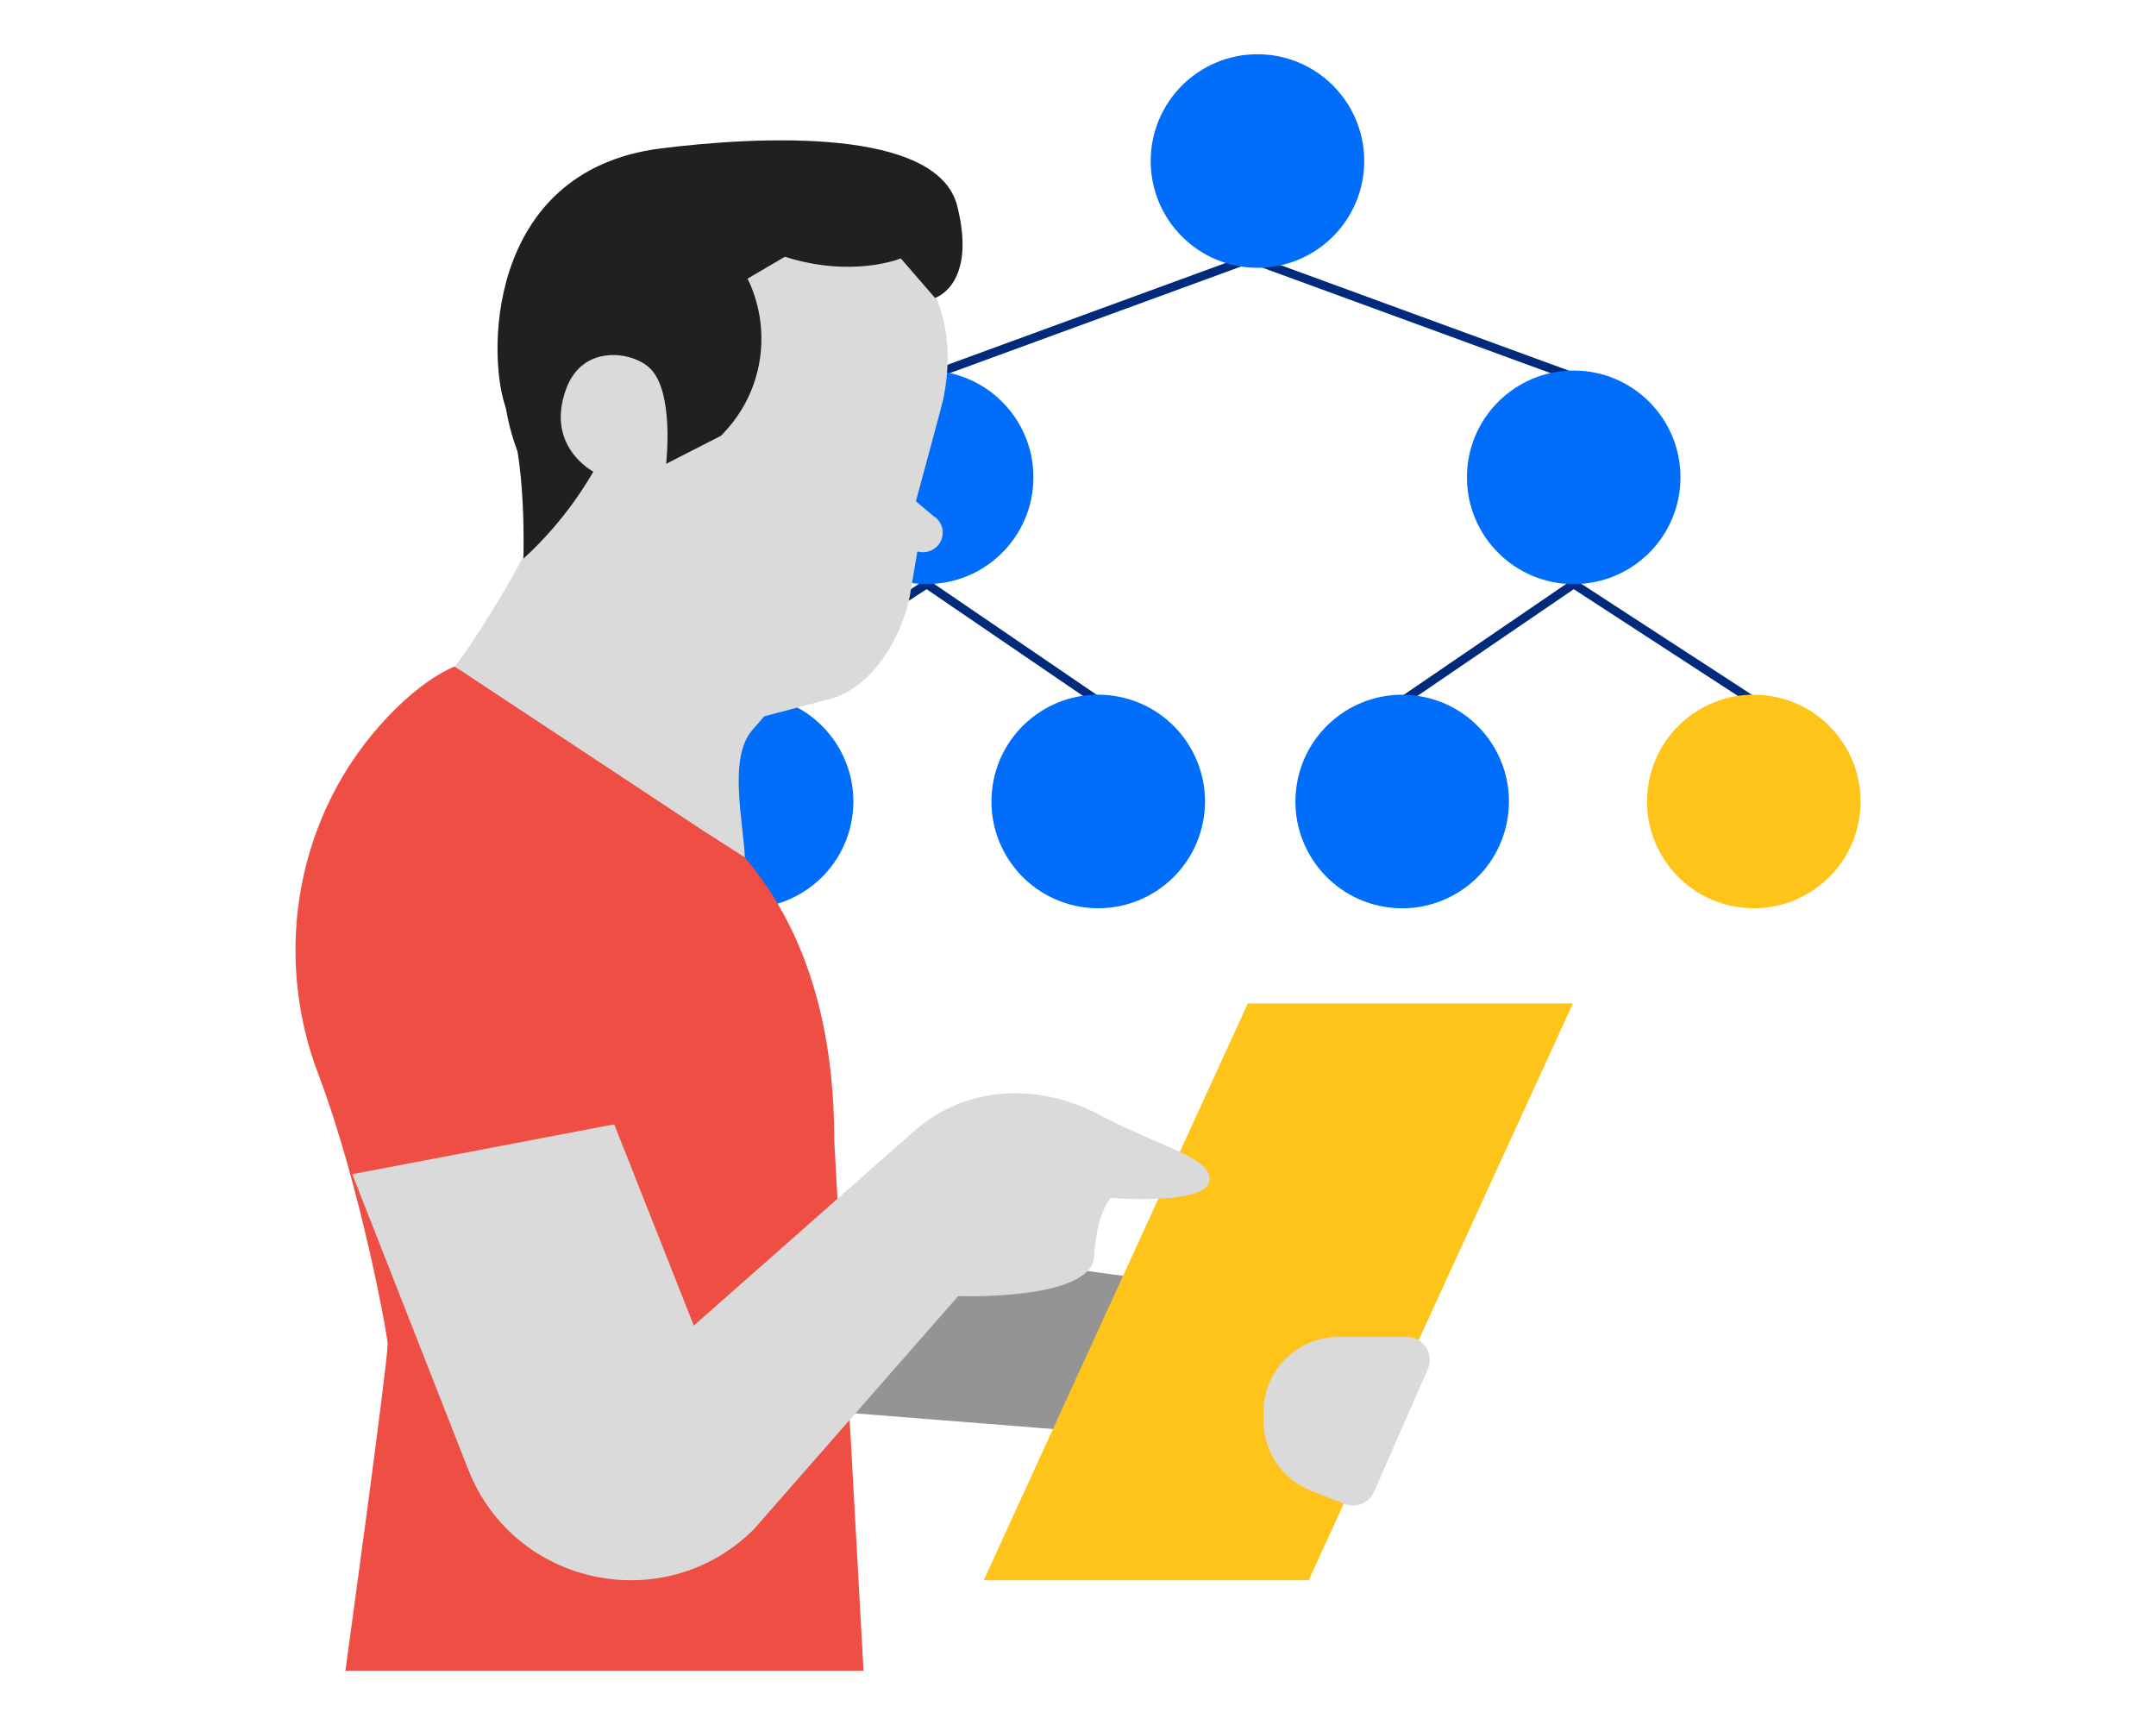 <?xml version="1.0" encoding="UTF-8"?>
<svg id="Layer_1" data-name="Layer 1" xmlns="http://www.w3.org/2000/svg" viewBox="0 0 250 200">
  <defs>
    <style>
      .cls-1 {
        fill: #006dfb;
      }

      .cls-2 {
        fill: #ef4e45;
      }

      .cls-3 {
        fill: #ffc419;
      }

      .cls-4 {
        fill: #dadada;
      }

      .cls-5 {
        fill: #202020;
      }

      .cls-6 {
        fill: #949494;
      }

      .cls-7 {
        fill: none;
        stroke: #002b7c;
        stroke-miterlimit: 10;
        stroke-width: 1px;
      }
    </style>
  </defs>
  <g>
    <polyline class="cls-7" points="162.59 81.29 182.48 67.71 203.36 81.29"/>
    <line class="cls-7" x1="145.81" y1="30.29" x2="182.48" y2="43.71"/>
    <polyline class="cls-7" points="127.35 81.29 107.45 67.71 86.58 81.29"/>
    <line class="cls-7" x1="144.12" y1="30.29" x2="107.45" y2="43.71"/>
    <circle class="cls-1" cx="145.81" cy="18.67" r="12.38"/>
    <circle class="cls-1" cx="182.48" cy="55.34" r="12.38"/>
    <circle class="cls-3" cx="203.36" cy="92.92" r="12.38" transform="translate(79.06 278.77) rotate(-80.78)"/>
    <circle class="cls-1" cx="162.59" cy="92.92" r="12.38" transform="translate(44.82 238.53) rotate(-80.78)"/>
    <circle class="cls-1" cx="107.45" cy="55.34" r="12.38"/>
    <circle class="cls-1" cx="86.58" cy="92.92" r="12.38" transform="translate(-19.02 163.5) rotate(-80.78)"/>
    <circle class="cls-1" cx="127.35" cy="92.92" r="12.38" transform="translate(15.22 203.74) rotate(-80.78)"/>
  </g>
  <g>
    <path class="cls-6" d="m92.64,136.22v27.13s38.99,3.09,38.99,3.09l8.62-17.64s-32.87-1.41-47.61-12.57h0Z"/>
    <g id="Male_torso_with_document" data-name="Male torso with document">
      <path class="cls-2" d="m70.96,87.22l15.41,12.2c7.76,9.17,10.37,20.88,10.37,32.89l3.39,61.4h-60.08s4.9-35.56,4.9-37.87c0-1.03-3.22-18.57-8.03-31.27-5.43-14.24-2.44-30.47,8.07-41.49,2.44-2.57,5-4.58,7.51-5.72l.23-.08s18.23,9.95,18.23,9.95Z"/>
    </g>
    <g id="Male_head_balding_with_beard" data-name="Male head balding with beard">
      <path class="cls-4" d="m108.41,59.93c.69.53,1.03,1.39.86,2.25-.23,1.22-1.41,2.02-2.63,1.81l-.27-.04-.86,5.09c-.86,4.58-4.25,10.75-9.4,12.03l-7.49,1.98-1.39,1.6c-2.8,3.22-1.05,10.53-.86,14.76l-4.82-3.09-28.83-19.05c1.68-1.96,6.69-10.03,8.12-13.12,1.18-2.54,2.08-4.94,2.08-4.94l1.77-2.46c-4.27-5.53-6.22-12.81-4.77-20.21,2.65-13.67,16.25-16.8,29.92-14.13s22.23,10.11,19.56,23.78c-.19.88-3.2,11.92-3.2,11.92l2.19,1.85.02-.02Z"/>
      <path class="cls-5" d="m83.56,50.55l-6.35,3.24s0-2.94,0-2.96c.13-3.41-2.59-6.5-6.41-6.54-2.36-.04-4.58,1.28-5.64,3.34-.88,1.72-.86,3.55-.23,5.11.44,1.09.95,2.31.95,2.31-.02.04-2.96,4.14-2.96,4.14l-2.84-6.67c-2.94-7.61-2.14-16.02,1.6-23.26,3.57-6.86,11.19-10.18,11.19-10.18l9.67,7.97c7.07,5.85,7.72,16.44,1.41,23.11-.21.23-.34.36-.34.36l-.04.02Z"/>
      <path class="cls-5" d="m60.68,64.78c9.8-8.94,12.03-19.45,12.03-19.45l4.73,5.68,3.01.59-.63-15.27s5.93-3.47,11.19-6.56c7.89,2.5,13.44.19,13.44.19l3.97,4.58s4.86-1.47,2.59-10.62-22.86-8.16-34.4-6.71c-20.61,2.61-20.14,24.9-17.83,30.39s1.91,17.18,1.91,17.18h0Z"/>
      <path class="cls-4" d="m77.27,53.74l-8.35,1.01s-5.78-2.88-3.26-9.69c1.91-5.17,7.61-4.33,9.67-2.4,2.9,2.73,1.91,11.1,1.91,11.1l.02-.02Z"/>
    </g>
    <polygon class="cls-3" points="144.69 116.34 182.39 116.34 151.75 183.21 114.07 183.21 144.69 116.34"/>
    <path class="cls-4" d="m152.05,172.83c-3.34-1.28-5.53-4.5-5.53-8.07v-1.07c0-4.79,3.89-8.68,8.68-8.68h7.95c1.89,0,3.18,1.98,2.42,3.72l-6.25,14.24c-.57,1.3-2.06,1.93-3.39,1.41l-3.91-1.54h.02Z"/>
    <path class="cls-4" d="m71.22,130.35l9.23,23.34,25.59-22.58c5.97-5.28,14.45-5.59,21.47-1.85,6.92,3.7,12.76,4.86,12.76,7.46,0,3.13-11.46,2.17-11.46,2.17,0,0-1.64,1.56-1.93,6.77-.29,5.19-15.77,4.61-15.77,4.61l-23.7,27.04c-10.32,10.28-27.8,6.62-33.12-6.94l-13.44-34.23,30.36-5.78h0Z"/>
  </g>
</svg>